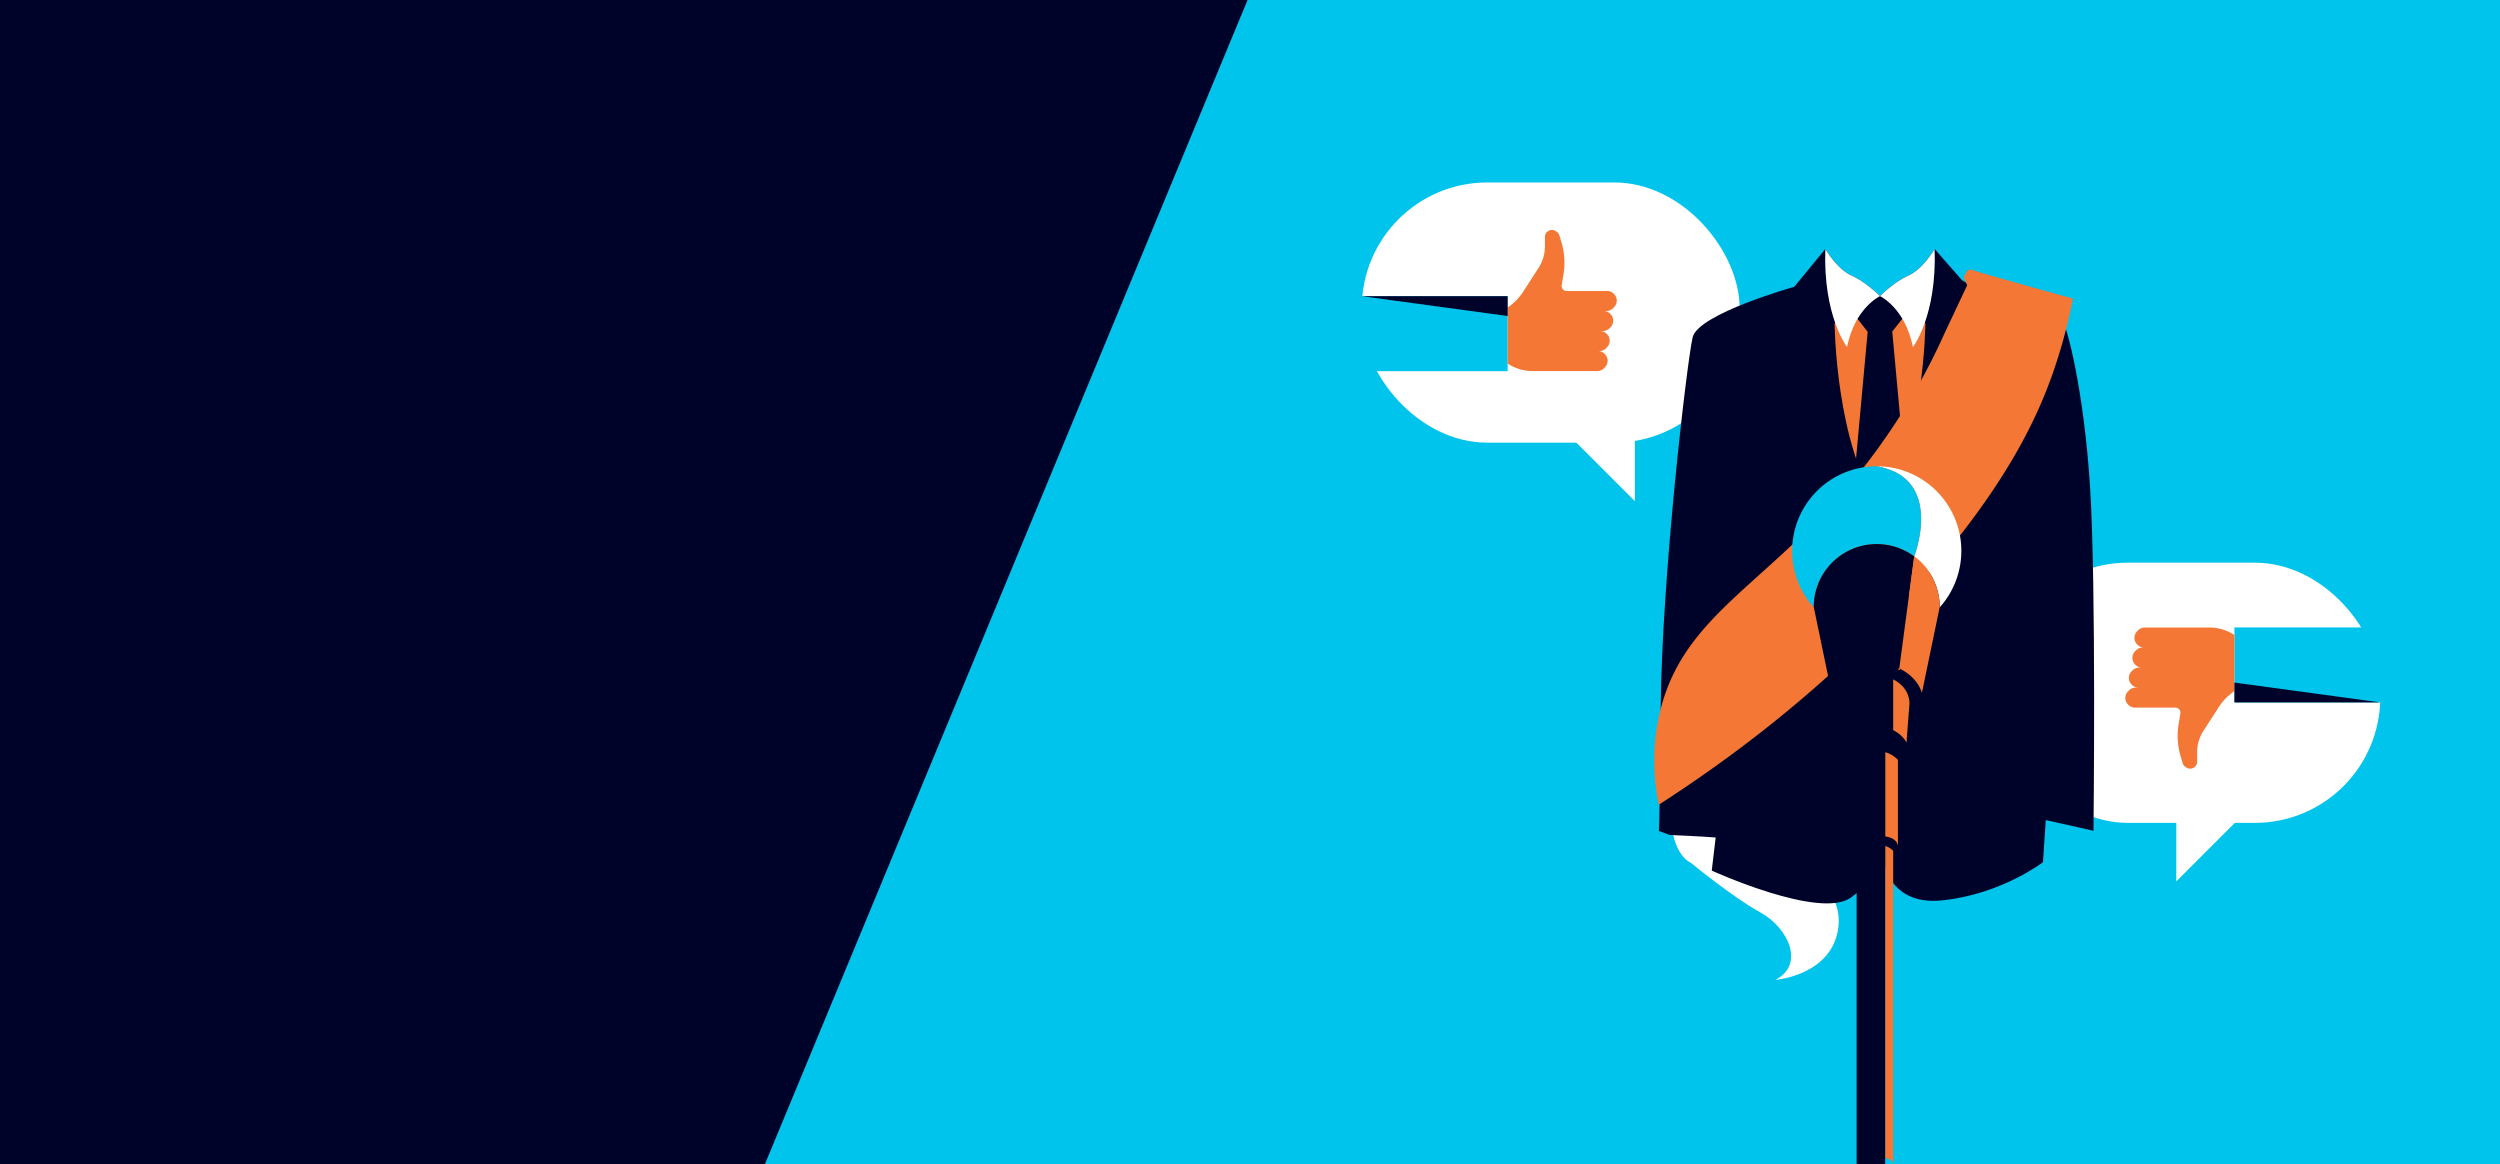 <svg xmlns="http://www.w3.org/2000/svg" width="1502.934" height="700" viewBox="0 0 1502.934 700">
  <rect x="0" y="0" width="1502.934" height="700" fill="#333333" stroke="none"/>
  <g id="Grupo_761" data-name="Grupo 761" transform="translate(2.934 -234)">
    <rect id="Retângulo_84" data-name="Retângulo 84" width="1500" height="700" transform="translate(0 234)" fill="#00c4eb"/>
    <g id="Grupo_360" data-name="Grupo 360" transform="translate(681.286 251.367)">
      <g id="Grupo_361" data-name="Grupo 361" transform="translate(519.62 320.901)">
        <g id="Grupo_337" data-name="Grupo 337" transform="translate(0)">
          <rect id="Retângulo_183" data-name="Retângulo 183" width="227.108" height="156.424" rx="75.401" transform="translate(0 0)" fill="#fff"/>
          <path id="Caminho_235" data-name="Caminho 235" d="M198.048,303.96,138.4,363.611V303.96Z" transform="translate(-33.911 -172.006)" fill="#fff"/>
        </g>
        <g id="Grupo_359" data-name="Grupo 359" transform="translate(73.853 38.922)">
          <g id="Grupo_358" data-name="Grupo 358" transform="translate(0 0)">
            <g id="Grupo_355" data-name="Grupo 355" transform="translate(65.597)">
              <rect id="Retângulo_187" data-name="Retângulo 187" width="95.661" height="45.092" fill="#00c4eb"/>
            </g>
            <g id="Grupo_356" data-name="Grupo 356" transform="translate(0 0.052)">
              <path id="Caminho_257" data-name="Caminho 257" d="M180.95,404.671h38.776a27.579,27.579,0,0,1,14.126,3.893l.988.59v33.668l-1.875,1.445a32.229,32.229,0,0,0-7.395,8.03l-9.3,14.378a24.032,24.032,0,0,0-3.853,13.051v5.6a4.19,4.19,0,0,1-1.989,3.565h0a4.19,4.19,0,0,1-4.5-.062l-.5-.329a4.191,4.191,0,0,1-1.715-2.3l-1.205-4.02a43.1,43.1,0,0,1-1.246-19.387l1.068-6.5a2.974,2.974,0,0,0-2.935-3.457H175.061a5.631,5.631,0,0,1-3.982-1.65l-.185-.184a5.633,5.633,0,0,1,0-7.965l.594-.594a5.632,5.632,0,0,1,3.983-1.649h1.712a5.635,5.635,0,0,1-3.982-1.649l-.184-.185a5.632,5.632,0,0,1,0-7.966l.593-.593a5.633,5.633,0,0,1,3.983-1.65H179.3a5.632,5.632,0,0,1-3.983-1.649l-.184-.184a5.634,5.634,0,0,1,0-7.966l.594-.593a5.633,5.633,0,0,1,3.983-1.65h.83a5.632,5.632,0,0,1-3.982-1.649l-.184-.184a5.632,5.632,0,0,1,0-7.966l.593-.594a5.632,5.632,0,0,1,3.983-1.649h0" transform="translate(-169.244 -404.671)" fill="#f47735"/>
            </g>
            <g id="Grupo_357" data-name="Grupo 357" transform="translate(65.597 33.158)">
              <path id="Caminho_258" data-name="Caminho 258" d="M59.714,457.971V446.037l87.658,11.934Z" transform="translate(-59.714 -446.037)" fill="#000329"/>
            </g>
          </g>
        </g>
      </g>
      <g id="Grupo_338" data-name="Grupo 338" transform="translate(134.475 92.317)">
        <rect id="Retângulo_184" data-name="Retângulo 184" width="227.108" height="156.424" rx="75.401" transform="translate(0)" fill="#fff"/>
        <path id="Caminho_236" data-name="Caminho 236" d="M190.27,251.511l59.651,59.651V251.511Z" transform="translate(-85.785 -119.557)" fill="#fff"/>
      </g>
      <g id="Grupo_349" data-name="Grupo 349" transform="translate(310.285 132.317)">
        <path id="Caminho_237" data-name="Caminho 237" d="M478.084,500.347s24.746,20.48,41.812,29.866,26.879,31.572,8.96,40.532c0,0,34.559-2.56,37.972-32s-38.4-49.918-46.932-64-27.306-45.652-27.732-65.7c0,0-26.453,37.546-26.026,62.292S478.084,500.347,478.084,500.347Z" transform="translate(-456.108 -131.362)" fill="#fff"/>
        <g id="Grupo_347" data-name="Grupo 347" transform="translate(2.771)">
          <path id="Caminho_238" data-name="Caminho 238" d="M573.154,482.062l-28.686-6.411-1.688,25.311s-24.972,19.239-60.409,22.949-36.364-29.021-36.364-29.021,0,13.836-18.646,27.333-83.7-16.2-83.7-16.2l2.361-19.908c-8.1-.679-27.672-1.521-27.672-1.521l-6.474-2.4c.134-.927.531-9.615,1.076-73.365.674-79.648,15.859-209.243,19.234-223.418s61.088-30.374,61.088-30.374l18.67-22.72s7,12.149,15.753,15.974,17.1,12.373,17.1,12.373,8.353-8.549,17.1-12.373,15.749-15.974,15.749-15.974l16.365,18.67s1.688,1.353,18.565,10.8,40.328,14.176,42.351,15.19,12.488,39.821,16.2,98.881S573.154,482.062,573.154,482.062Z" transform="translate(-311.879 -132.317)" fill="#000329"/>
          <path id="Caminho_239" data-name="Caminho 239" d="M444.8,161.323l-27.3,15.692s.585,73.33,27.3,110.971c26.719-37.641,27.3-110.971,27.3-110.971Z" transform="translate(-311.879 -132.317)" fill="#f47735"/>
          <g id="Grupo_342" data-name="Grupo 342" transform="translate(115.588 28.823)">
            <g id="Grupo_341" data-name="Grupo 341">
              <g id="Grupo_339" data-name="Grupo 339" transform="translate(0.776)">
                <path id="Caminho_240" data-name="Caminho 240" d="M444.728,161.238a16.307,16.307,0,0,0-16.485,9.206l10.918,13.915h11.133l10.918-13.915A16.306,16.306,0,0,0,444.728,161.238Z" transform="translate(-428.243 -161.14)" fill="#000329"/>
              </g>
              <g id="Grupo_340" data-name="Grupo 340" transform="translate(0 21.078)">
                <path id="Caminho_241" data-name="Caminho 241" d="M462.128,290.373H427.467l9.923-108.154H452.2Z" transform="translate(-427.467 -182.218)" fill="#000329"/>
              </g>
            </g>
          </g>
          <g id="Grupo_346" data-name="Grupo 346" transform="translate(99.966)">
            <g id="Grupo_345" data-name="Grupo 345">
              <g id="Grupo_343" data-name="Grupo 343">
                <path id="Caminho_242" data-name="Caminho 242" d="M411.949,132.317s7,12.149,15.749,15.974,17.1,12.375,17.1,12.375-15.074,6.974-19.8,30.6C425,191.264,410.486,172.59,411.949,132.317Z" transform="translate(-411.845 -132.317)" fill="#fff"/>
              </g>
              <g id="Grupo_344" data-name="Grupo 344" transform="translate(32.952)">
                <path id="Caminho_243" data-name="Caminho 243" d="M477.646,132.317s-7,12.149-15.749,15.974-17.1,12.375-17.1,12.375,15.075,6.974,19.8,30.6C464.6,191.264,479.108,172.59,477.646,132.317Z" transform="translate(-444.797 -132.317)" fill="#fff"/>
              </g>
            </g>
          </g>
        </g>
        <path id="Caminho_244" data-name="Caminho 244" d="M483.771,182.642l13.44-28.535-2.057-4.436s1.636-6.067,4.833-4.787,60.795,17.279,60.795,17.279a317.658,317.658,0,0,1-11.377,42.749c-8.953,26.148-26.551,66.32-75.9,123.213-54.414,62.732-114.741,108.105-161.8,138.359-2.568-13.434-4.754-34.277,1.248-57.653,15.164-59.056,67.641-76.048,121.96-145.124A389.1,389.1,0,0,0,483.771,182.642Z" transform="translate(-309.108 -132.317)" fill="#f47735"/>
        <g id="Grupo_348" data-name="Grupo 348" transform="translate(82.875 130.63)">
          <path id="Caminho_245" data-name="Caminho 245" d="M442.657,346.488l.051-.264a37.811,37.811,0,0,0-15.341-30.435s18.474-47.1-22.517-54.178a50.859,50.859,0,0,1,37.807,84.877Z" transform="translate(-353.983 -261.611)" fill="#fff"/>
          <path id="Caminho_246" data-name="Caminho 246" d="M427.367,315.789a37.867,37.867,0,0,0-60.385,30.435l.06.273a50.859,50.859,0,0,1,37.808-84.886C445.841,268.694,427.367,315.789,427.367,315.789Z" transform="translate(-353.983 -261.611)" fill="#00c4eb"/>
          <path id="União_3" data-name="União 3" d="M19.572,113.983h0c-6.051-4.384-9.882-10.9-9.882-18.192A20.38,20.38,0,0,1,10.7,89.414L.06,38.131,0,37.858A37.867,37.867,0,0,1,60.385,7.423L54.427,52.212l-3.005,22.6C58,77.879,62.982,83.122,65.034,89.4a20.835,20.835,0,0,1,1.013,6.393c0,7.288-3.84,13.809-9.892,18.193L57.38,97.877a13.9,13.9,0,0,0,.153-2.086c0-6.163-3.932-11.544-9.781-14.438a22.262,22.262,0,0,0-9.884-2.265,22.289,22.289,0,0,1,9.883,2.265v30.665a22.272,22.272,0,0,0-9.884-2.265A21.169,21.169,0,0,0,22.611,115.9a16.672,16.672,0,0,0-2.623,3.584ZM39.4,71.9q-.759-.034-1.528-.035h0Q38.637,71.869,39.4,71.9Z" transform="translate(12.999 46.755)" fill="#000329" stroke="rgba(0,0,0,0)" stroke-miterlimit="10" stroke-width="1"/>
          <path id="Caminho_248" data-name="Caminho 248" d="M442.708,346.224l-.051.264-10.642,51.276c-2.051-6.275-7.032-11.519-13.612-14.583l3-22.6,5.959-44.789A37.811,37.811,0,0,1,442.708,346.224Z" transform="translate(-353.983 -261.611)" fill="#f47735"/>
          <path id="Caminho_250" data-name="Caminho 250" d="M424.514,404.157a14.088,14.088,0,0,1-.154,2.086l-1.226,16.107-.417,5.5a16.088,16.088,0,0,0-2.622-3.576,19.128,19.128,0,0,0-5.363-3.89V389.719C420.58,392.613,424.514,397.994,424.514,404.157Z" transform="translate(-353.983 -261.611)" fill="#f47735"/>
          <path id="Caminho_251" data-name="Caminho 251" d="M422.717,427.85l-.834,10.99a12.552,12.552,0,0,1-1.217,5.381,12.458,12.458,0,0,0-3.082-6.07,16.239,16.239,0,0,0-7.662-4.649,18.689,18.689,0,0,0-5.074-.7c-7.986,0-14.609,4.955-15.818,11.434a12.534,12.534,0,0,1-1.226-5.4l-.834-10.99a16.663,16.663,0,0,1,2.622-3.584,21.17,21.17,0,0,1,15.256-6.147,22.268,22.268,0,0,1,9.884,2.265,19.128,19.128,0,0,1,5.363,3.89A16.088,16.088,0,0,1,422.717,427.85Z" transform="translate(-353.983 -261.611)" fill="#000329"/>
          <path id="Caminho_253" data-name="Caminho 253" d="M417.584,438.151v51.743c-.749-5.261-7.662-5.712-7.662-5.712V433.5A16.239,16.239,0,0,1,417.584,438.151Z" transform="translate(-353.983 -261.611)" fill="#f47735"/>
          <path id="Caminho_254" data-name="Caminho 254" d="M414.732,492.812V681.144c-.471-3.3-4.81-3.586-4.81-3.586V489.894A10.2,10.2,0,0,1,414.732,492.812Z" transform="translate(-353.983 -261.611)" fill="#f47735"/>
          <line id="Linha_17" data-name="Linha 17" y1="0.009" transform="translate(55.939 171.883)" fill="none" stroke="#f47735" stroke-miterlimit="10" stroke-width="1"/>
          <line id="Linha_18" data-name="Linha 18" x1="0.102" y2="0.749" transform="translate(64.317 121.57)" fill="none" stroke="#f47735" stroke-miterlimit="10" stroke-width="1"/>
          <rect id="Retângulo_185" data-name="Retângulo 185" width="17.171" height="257.477" transform="translate(38.768 162.055)" fill="#000329"/>
        </g>
      </g>
      <g id="Grupo_354" data-name="Grupo 354" transform="translate(126.472 120.877)">
        <g id="Grupo_353" data-name="Grupo 353" transform="translate(0)">
          <g id="Grupo_350" data-name="Grupo 350" transform="translate(0 39.806)">
            <rect id="Retângulo_186" data-name="Retângulo 186" width="95.661" height="45.092" fill="#00c4eb"/>
          </g>
          <g id="Grupo_351" data-name="Grupo 351" transform="translate(95.661)">
            <path id="Caminho_255" data-name="Caminho 255" d="M223.135,207.165H184.359a27.572,27.572,0,0,1-14.126-3.894l-.988-.59V169.014l1.875-1.445a32.233,32.233,0,0,0,7.395-8.031l9.3-14.378a24.036,24.036,0,0,0,3.853-13.051v-5.6a4.189,4.189,0,0,1,1.989-3.565h0a4.19,4.19,0,0,1,4.5.062l.5.329a4.191,4.191,0,0,1,1.715,2.3l1.205,4.02a43.1,43.1,0,0,1,1.246,19.386l-1.068,6.5a2.974,2.974,0,0,0,2.935,3.457h24.336a5.63,5.63,0,0,1,3.982,1.649l.185.184a5.634,5.634,0,0,1,0,7.966l-.594.593a5.633,5.633,0,0,1-3.983,1.65H226.9a5.632,5.632,0,0,1,3.982,1.649l.184.184a5.632,5.632,0,0,1,0,7.966l-.593.594a5.632,5.632,0,0,1-3.983,1.649h-1.709a5.633,5.633,0,0,1,3.983,1.65l.184.184a5.633,5.633,0,0,1,0,7.965l-.594.594a5.632,5.632,0,0,1-3.983,1.649h-.83a5.633,5.633,0,0,1,3.982,1.65l.184.184a5.632,5.632,0,0,1,0,7.966l-.593.594a5.632,5.632,0,0,1-3.983,1.649h0" transform="translate(-169.244 -122.319)" fill="#f47735"/>
          </g>
          <g id="Grupo_352" data-name="Grupo 352" transform="translate(8.003 39.806)">
            <path id="Caminho_256" data-name="Caminho 256" d="M147.372,172.057v11.934L59.714,172.057Z" transform="translate(-59.714 -172.057)" fill="#000329"/>
          </g>
        </g>
      </g>
    </g>
    <path id="Caminho_259" data-name="Caminho 259" d="M2095.066,234,1804.86,934H1345.066V234Z" transform="translate(-1348)" fill="#000329"/>
  </g>
</svg>

